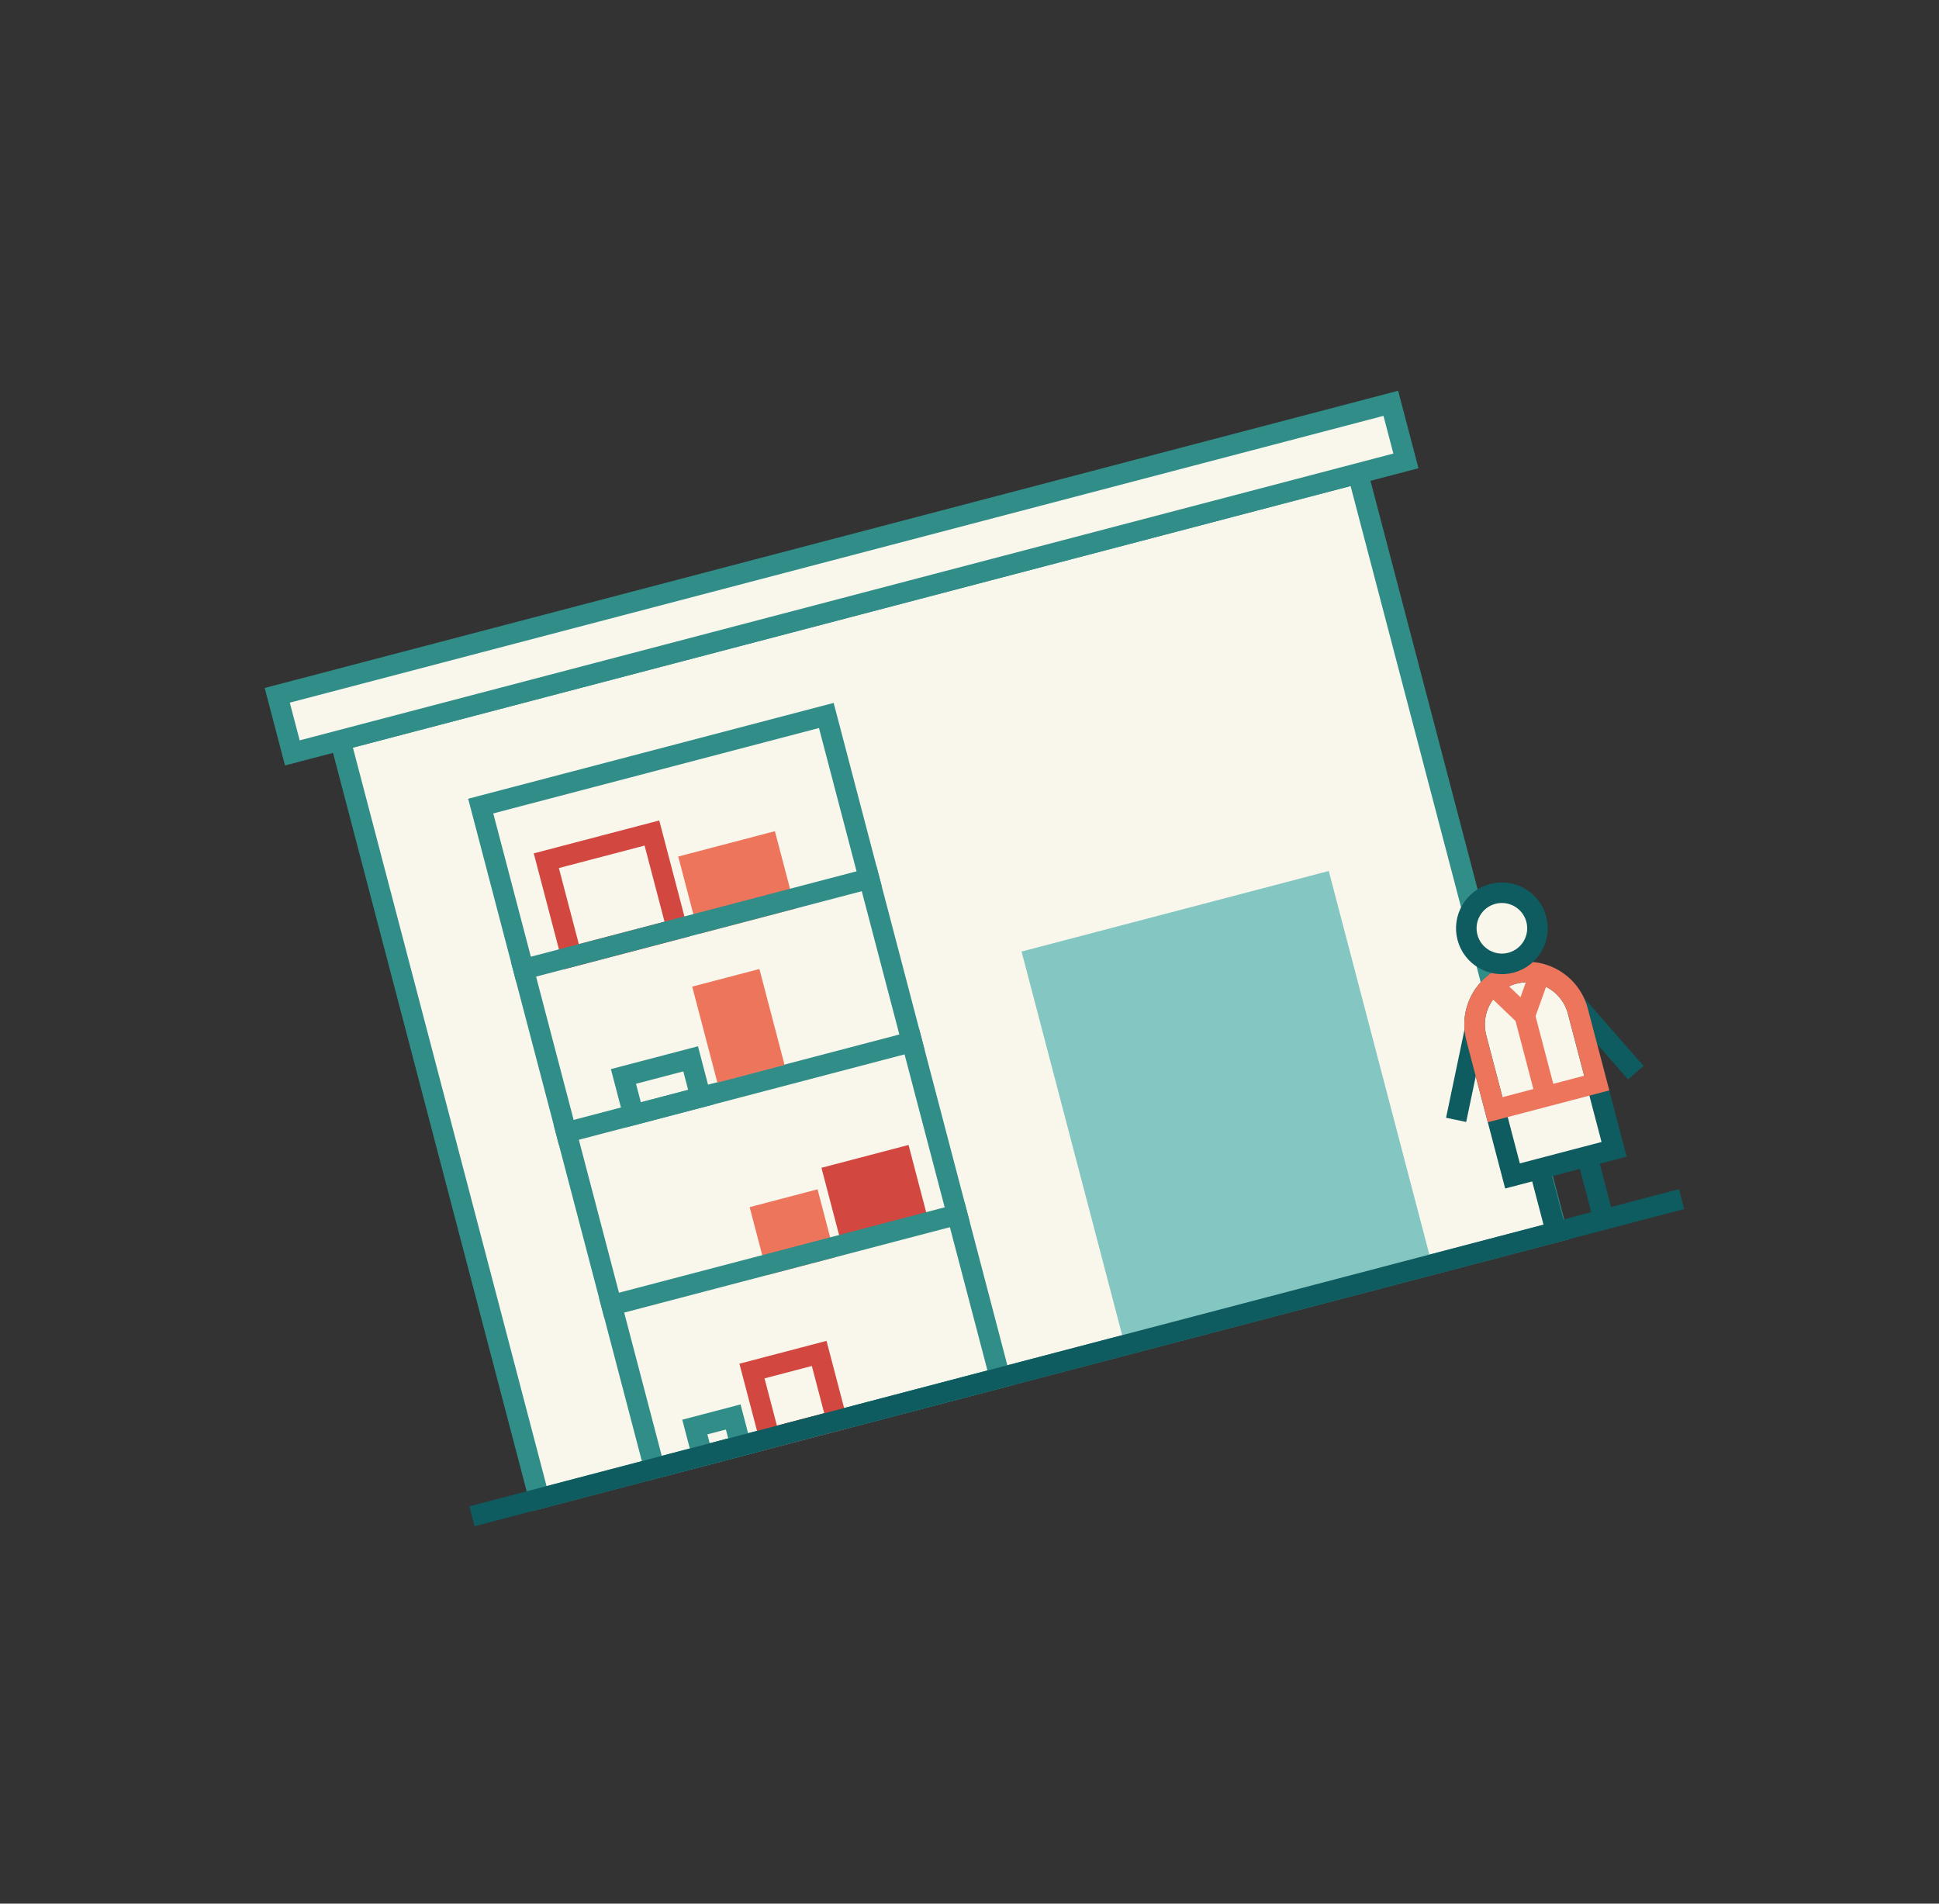 <svg width="165" height="162" viewBox="0 0 165 162" fill="none" xmlns="http://www.w3.org/2000/svg">
<rect x="0" y="0" width="165" height="162" fill="#333333" stroke="none"/>
<path d="M45.886 127.535L132.478 104.828L115.554 40.293L28.963 63L45.886 127.535Z" fill="#F9F6EC" stroke="#318D88" stroke-width="1.75" stroke-linecap="square"/>
<path d="M65.317 71.802L58.782 73.516L60.068 78.417L66.603 76.703L65.317 71.802Z" fill="#ED755B" stroke="#ED755B" stroke-width="1.75" stroke-miterlimit="10"/>
<path d="M55.475 70.89L46.489 73.246L48.632 81.415L57.617 79.059L55.475 70.89Z" stroke="#D24740" stroke-width="1.75" stroke-miterlimit="10" stroke-linecap="round"/>
<path d="M68.945 102.28L64.86 103.351L65.931 107.436L70.016 106.365L68.945 102.28Z" fill="#ED755B" stroke="#ED755B" stroke-width="1.75" stroke-miterlimit="10"/>
<path d="M76.688 98.504L70.97 100.004L72.041 104.088L77.759 102.589L76.688 98.504Z" fill="#D24740" stroke="#D24740" stroke-width="1.75" stroke-miterlimit="10"/>
<path d="M70.316 60.886L40.907 68.597L55.688 124.964L85.097 117.252L70.316 60.886Z" stroke="#318D88" stroke-width="1.75" stroke-miterlimit="10" stroke-linecap="round"/>
<path d="M47.967 95.525L47.12 95.746L47.564 97.439L48.41 97.217L47.967 95.525ZM77.819 89.505L78.665 89.284L78.222 87.591L77.375 87.813L77.819 89.505ZM48.41 97.217L77.819 89.505L77.375 87.813L47.967 95.525L48.41 97.217Z" fill="#318D88"/>
<path d="M44.326 81.638L43.48 81.86L43.923 83.553L44.77 83.331L44.326 81.638ZM74.178 75.619L75.025 75.397L74.581 73.704L73.734 73.926L74.178 75.619ZM44.77 83.331L74.178 75.619L73.734 73.926L44.326 81.638L44.77 83.331Z" fill="#318D88"/>
<path d="M51.822 110.232L50.976 110.454L51.42 112.146L52.266 111.924L51.822 110.232ZM81.674 104.212L82.521 103.991L82.077 102.298L81.231 102.52L81.674 104.212ZM52.266 111.924L81.674 104.212L81.231 102.52L51.822 110.232L52.266 111.924Z" fill="#318D88"/>
<path d="M58.77 90.106L53.052 91.605L53.909 94.873L59.627 93.373L58.77 90.106Z" stroke="#318D88" stroke-width="1.75" stroke-miterlimit="10" stroke-linecap="round"/>
<path d="M61.67 91.061L59.972 84.585L63.997 83.53L65.696 90.006L61.67 91.061Z" fill="#ED755B" stroke="#ED755B" stroke-width="1.75"/>
<path d="M62.394 120.584L59.126 121.441L59.769 123.892L63.036 123.035L62.715 121.81L62.394 120.584Z" stroke="#318D88" stroke-width="1.75" stroke-miterlimit="10"/>
<path d="M69.708 115.176L63.989 116.676L65.489 122.394L71.207 120.894L69.708 115.176Z" stroke="#D24740" stroke-width="1.75" stroke-miterlimit="10"/>
<path d="M24.877 64.072L119.638 39.222L118.352 34.321L23.592 59.171L24.877 64.072Z" fill="#F9F6EC" stroke="#318D88" stroke-width="1.75" stroke-linecap="square"/>
<path d="M95.499 113.653L86.931 80.976L113.072 74.121L121.64 106.798" fill="#84C6C2"/>
<path d="M131.067 99.703L132.289 104.359" stroke="#0E5B60" stroke-width="1.75" stroke-miterlimit="10"/>
<path d="M135.126 98.641L136.347 103.297" stroke="#0E5B60" stroke-width="1.75" stroke-miterlimit="10"/>
<path d="M128.818 82.866C126.429 83.492 125.001 85.935 125.627 88.325L128.708 100.073L137.352 97.807L134.271 86.058C133.645 83.668 131.202 82.241 128.812 82.867L128.818 82.866Z" fill="#F9F6EC" stroke="#0E5B60" stroke-width="1.75" stroke-miterlimit="10"/>
<path d="M134.13 85.496L139.202 91.287" stroke="#0E5B60" stroke-width="1.75" stroke-miterlimit="10"/>
<path d="M125.486 87.765L123.909 95.3" stroke="#0E5B60" stroke-width="1.75" stroke-miterlimit="10"/>
<path d="M127.021 83.816L129.754 86.431L131.073 82.754" stroke="#ED755B" stroke-width="1.75" stroke-miterlimit="10"/>
<path d="M129.751 86.43L131.551 93.294" stroke="#ED755B" stroke-width="1.75" stroke-miterlimit="10"/>
<path d="M128.818 82.866C126.429 83.492 125.001 85.935 125.627 88.325L127.23 94.436L135.874 92.169L134.271 86.058C133.645 83.668 131.202 82.241 128.812 82.867L128.818 82.866Z" stroke="#ED755B" stroke-width="1.75" stroke-miterlimit="10"/>
<path d="M128.572 81.926C130.189 81.501 131.157 79.846 130.733 78.229C130.308 76.611 128.653 75.644 127.035 76.068C125.418 76.492 124.45 78.147 124.875 79.765C125.299 81.382 126.954 82.35 128.572 81.926Z" fill="#F9F6EC" stroke="#0E5B60" stroke-width="1.75" stroke-miterlimit="10"/>
<path d="M143.095 102.043L40.165 129.035" stroke="#0E5B60" stroke-width="1.75" stroke-miterlimit="10"/>
</svg>
